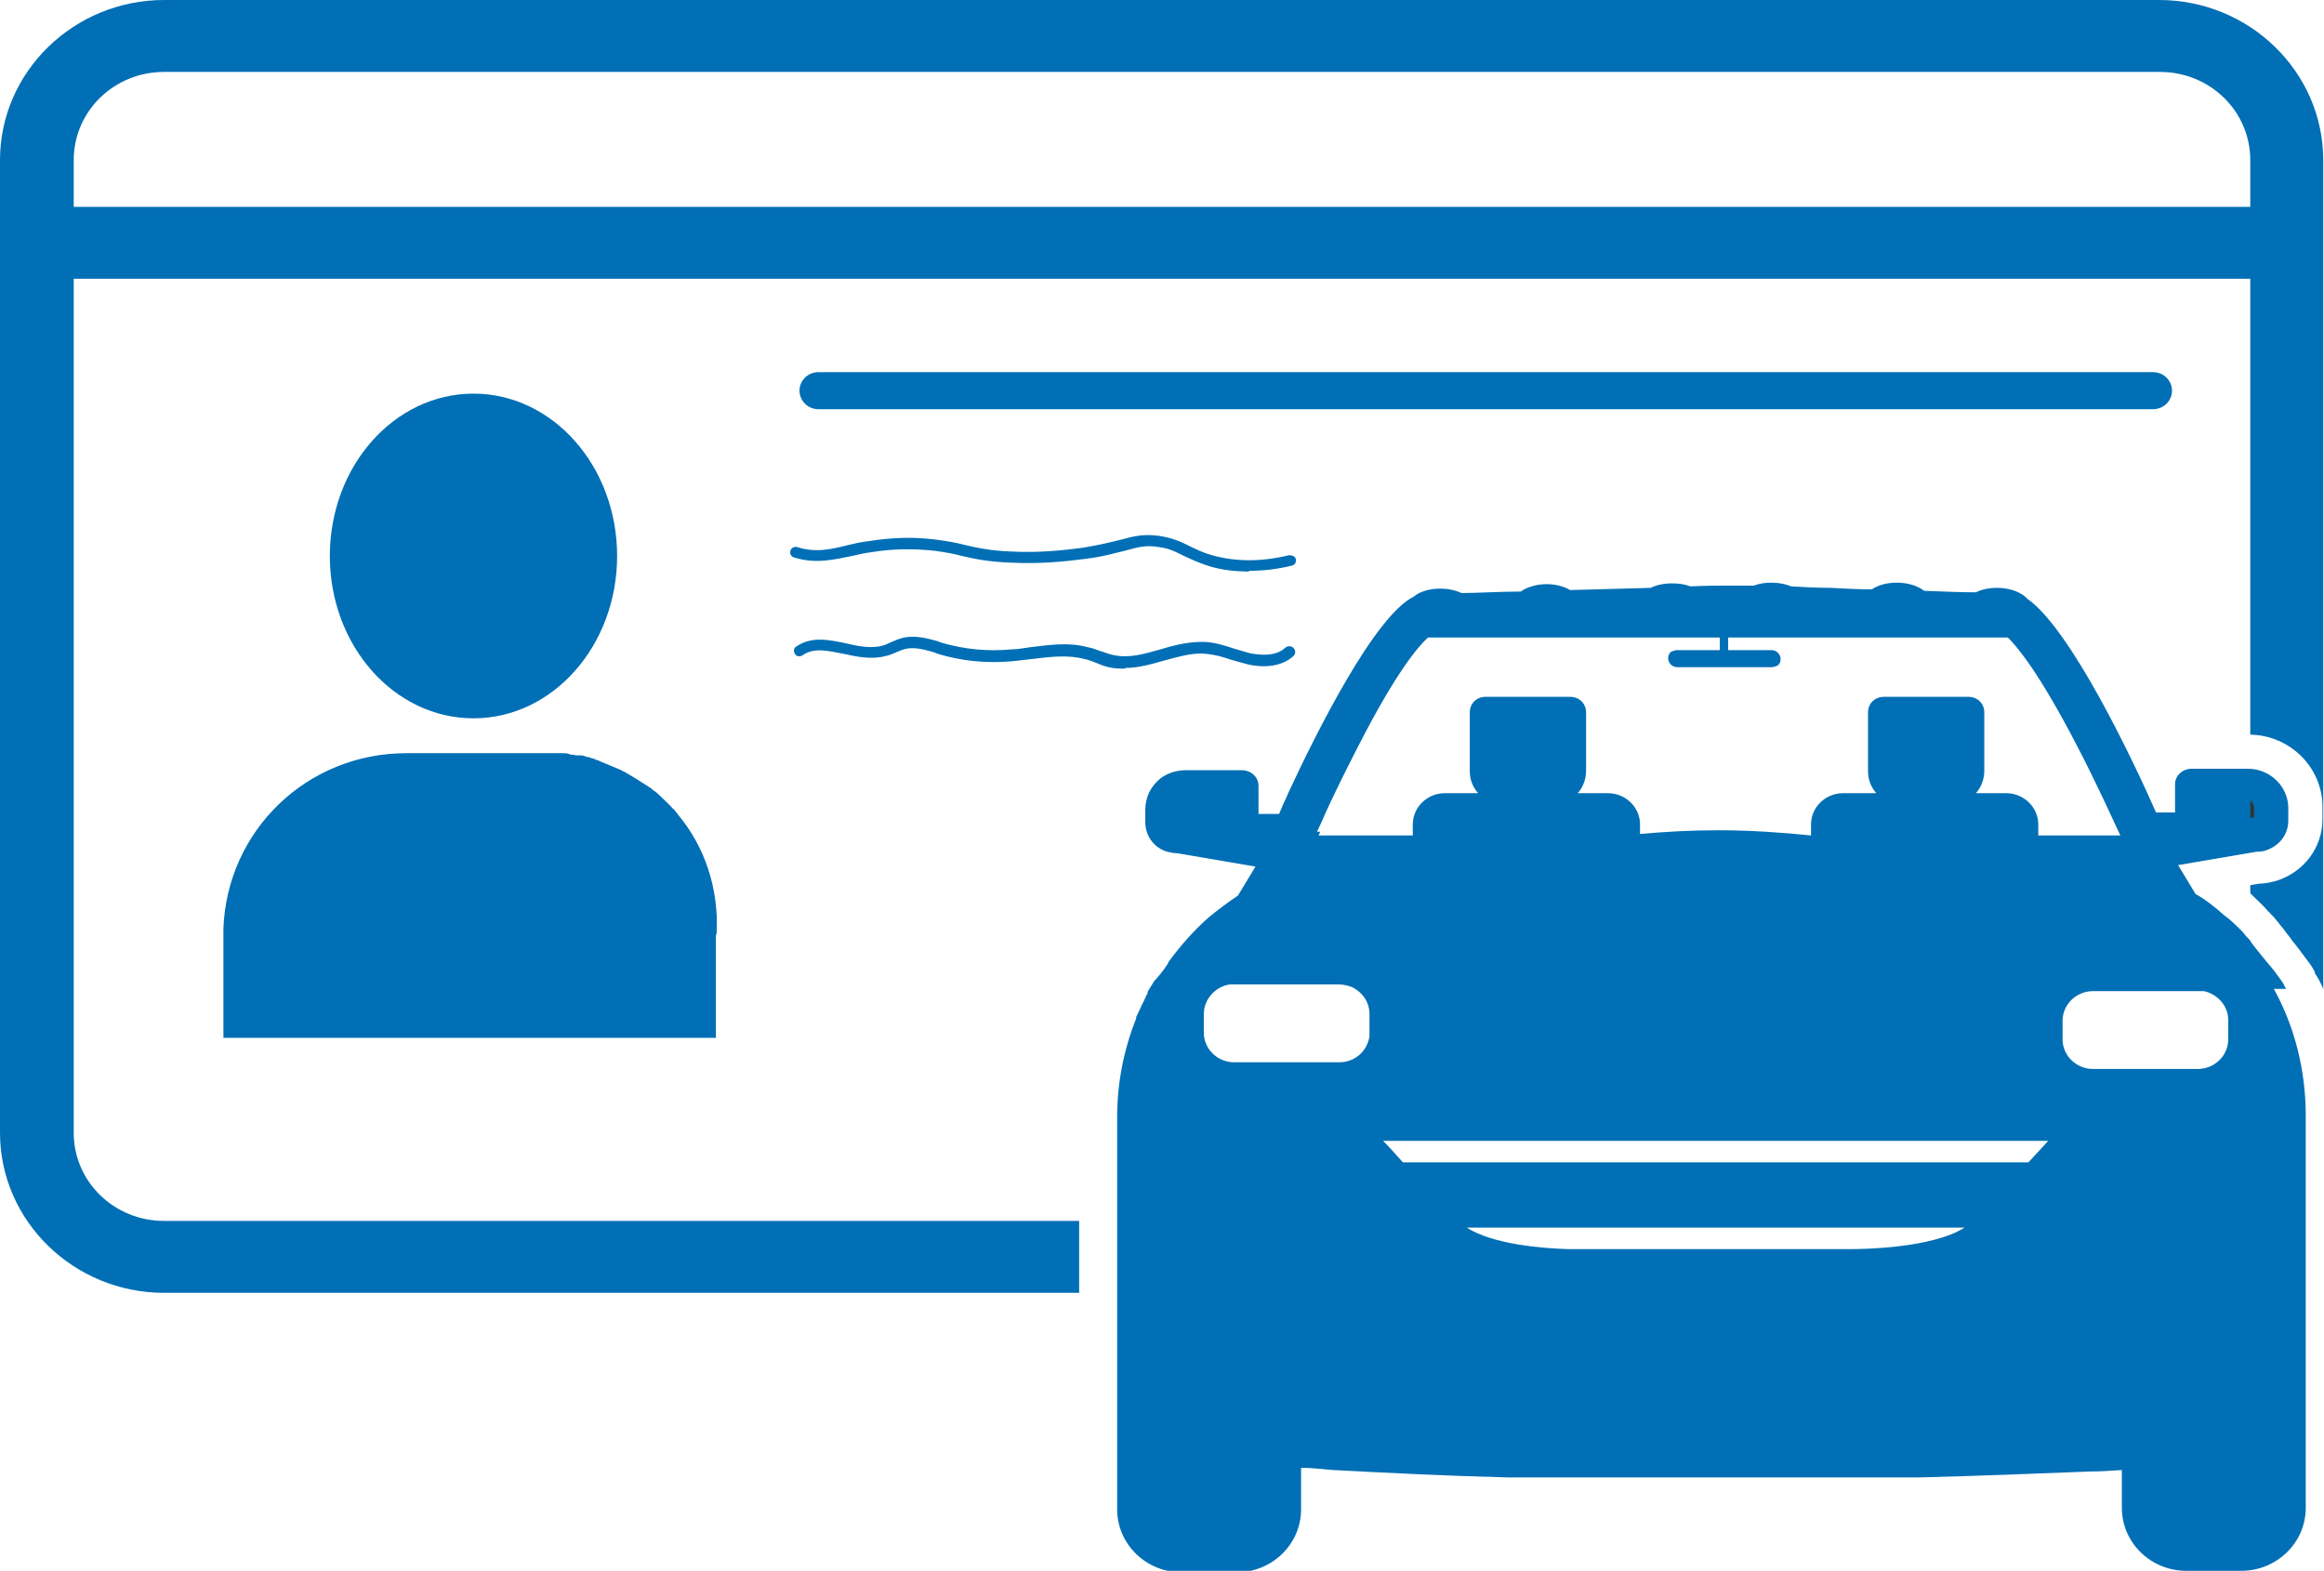 <svg width="108" height="73" viewBox="0 0 108 73" fill="none" xmlns="http://www.w3.org/2000/svg">
<g clip-path="url(#clip0_202_159)">
<path d="M106.234 45.957C106.234 45.957 106.128 45.75 106.093 45.681C106.022 45.578 105.952 45.474 105.846 45.337C105.704 45.13 105.528 44.923 105.351 44.716C105.175 44.51 104.998 44.269 104.821 44.062C104.751 43.959 104.645 43.855 104.574 43.717C104.504 43.614 104.398 43.545 104.327 43.442C104.256 43.338 104.15 43.235 104.08 43.166C103.903 42.994 103.727 42.822 103.515 42.649C103.479 42.615 103.409 42.581 103.373 42.546C102.95 42.167 102.526 41.823 102.031 41.547L101.219 40.203L104.857 39.583C104.857 39.583 105.175 39.583 105.316 39.514C105.916 39.308 106.34 38.791 106.34 38.136V37.551C106.34 36.552 105.492 35.725 104.468 35.725H101.855C101.431 35.725 101.078 36.035 101.078 36.448V37.757H100.195C99.135 35.346 96.239 29.248 94.226 27.836C93.944 27.526 93.414 27.319 92.814 27.319C92.425 27.319 92.107 27.388 91.825 27.526C91.118 27.526 90.306 27.491 89.423 27.457C89.105 27.216 88.646 27.078 88.152 27.078C87.693 27.078 87.304 27.181 86.986 27.388C86.351 27.388 85.715 27.354 85.079 27.319C84.443 27.319 83.843 27.285 83.243 27.25C82.995 27.147 82.678 27.078 82.324 27.078C82.042 27.078 81.759 27.112 81.512 27.216C80.841 27.216 80.276 27.216 79.817 27.216C79.817 27.216 79.322 27.216 78.546 27.25C78.298 27.147 78.016 27.112 77.698 27.112C77.309 27.112 76.992 27.181 76.709 27.319C75.579 27.354 74.307 27.388 72.965 27.422C72.683 27.25 72.294 27.147 71.871 27.147C71.411 27.147 70.952 27.285 70.67 27.491C69.645 27.491 68.692 27.56 67.915 27.56C67.632 27.422 67.279 27.354 66.926 27.354C66.432 27.354 65.972 27.491 65.69 27.732C63.889 28.628 61.205 33.968 59.863 36.862C59.757 37.137 59.615 37.379 59.545 37.585C59.51 37.654 59.474 37.757 59.439 37.826H58.485V36.517C58.485 36.104 58.132 35.794 57.708 35.794H55.095C54.671 35.794 54.247 35.932 53.929 36.173C53.718 36.345 53.541 36.552 53.4 36.827C53.294 37.068 53.223 37.344 53.223 37.62V38.205C53.223 38.86 53.647 39.411 54.247 39.583C54.389 39.618 54.565 39.652 54.706 39.652L58.344 40.272L57.532 41.616C57.073 41.926 56.614 42.27 56.19 42.615C55.483 43.235 54.883 43.924 54.318 44.682C54.318 44.682 54.318 44.716 54.282 44.751C54.282 44.751 54.282 44.785 54.247 44.82C54 45.199 53.859 45.337 53.718 45.509C53.718 45.509 53.682 45.543 53.647 45.578C53.541 45.75 53.435 45.922 53.329 46.094C53.329 46.094 53.329 46.129 53.329 46.163C53.294 46.232 53.223 46.336 53.188 46.439C53.223 46.336 53.294 46.267 53.329 46.163C53.188 46.439 53.011 46.818 52.799 47.266C52.834 47.162 52.87 47.093 52.905 46.99C52.87 47.093 52.834 47.162 52.799 47.266C52.799 47.266 52.799 47.3 52.799 47.335C52.234 48.747 51.916 50.297 51.916 51.916V70.141C51.916 71.76 53.258 73.069 54.918 73.069H57.461C59.121 73.069 60.463 71.76 60.463 70.141V68.211C60.958 68.211 61.452 68.28 61.946 68.315C64.56 68.453 67.279 68.59 70.069 68.659H70.105C70.458 68.659 70.776 68.659 71.129 68.659C71.411 68.659 71.694 68.659 71.977 68.659C72.047 68.659 72.118 68.659 72.188 68.659C72.188 68.659 72.541 68.659 72.683 68.659C72.683 68.659 72.824 68.659 72.895 68.659C72.895 68.659 73.036 68.659 73.107 68.659C73.424 68.659 73.778 68.659 74.096 68.659C74.096 68.659 74.237 68.659 74.307 68.659C74.413 68.659 74.484 68.659 74.59 68.659C74.661 68.659 74.731 68.659 74.802 68.659C75.19 68.659 75.579 68.659 76.003 68.659C76.003 68.659 76.144 68.659 76.215 68.659C76.638 68.659 77.097 68.659 77.521 68.659C77.592 68.659 77.698 68.659 77.769 68.659H77.804C78.192 68.659 78.581 68.659 78.969 68.659H79.005C79.005 68.659 79.216 68.659 79.322 68.659C79.782 68.659 80.241 68.659 80.7 68.659C81.088 68.659 81.477 68.659 81.865 68.659H81.901C81.901 68.659 82.077 68.659 82.148 68.659H82.183C82.536 68.659 82.889 68.659 83.243 68.659C83.49 68.659 83.737 68.659 83.984 68.659H84.02C84.549 68.659 85.115 68.659 85.644 68.659C85.644 68.659 85.785 68.659 85.856 68.659C86.245 68.659 86.668 68.659 87.057 68.659C87.127 68.659 87.198 68.659 87.269 68.659C87.269 68.659 87.445 68.659 87.551 68.659C87.551 68.659 87.693 68.659 87.763 68.659C88.152 68.659 88.576 68.659 88.964 68.659C88.964 68.659 89.105 68.659 89.176 68.659C91.895 68.59 94.544 68.487 97.122 68.384C97.617 68.384 98.111 68.349 98.606 68.315V70.072C98.606 71.691 99.948 73 101.608 73H104.15C105.81 73 107.152 71.691 107.152 70.072V51.848C107.152 49.712 106.623 47.679 105.669 45.957H106.234ZM61.205 38.653C61.311 38.412 61.452 38.136 61.593 37.792C61.982 36.931 62.547 35.794 63.147 34.623C64.878 31.246 65.902 30.041 66.361 29.627H79.923V30.213H77.91C77.91 30.213 77.698 30.247 77.627 30.316C77.557 30.385 77.521 30.488 77.521 30.592C77.521 30.799 77.698 31.005 77.945 31.005H82.36C82.36 31.005 82.572 30.971 82.642 30.902C82.713 30.833 82.748 30.73 82.748 30.626C82.748 30.42 82.572 30.213 82.324 30.213H80.311V29.627H93.308C93.732 30.041 94.756 31.246 96.522 34.657C97.405 36.345 98.147 37.999 98.535 38.825H94.721V38.309C94.721 37.516 94.05 36.862 93.237 36.862H91.825C92.072 36.586 92.213 36.207 92.213 35.828V33.107C92.213 32.693 91.895 32.383 91.472 32.383H87.551C87.127 32.383 86.81 32.693 86.81 33.107V35.828C86.81 36.242 86.951 36.586 87.198 36.862H85.644C84.832 36.862 84.161 37.516 84.161 38.309V38.825C82.819 38.688 81.335 38.584 79.852 38.584C78.581 38.584 77.38 38.653 76.215 38.757V38.309C76.215 37.516 75.543 36.862 74.731 36.862H73.319C73.566 36.586 73.707 36.207 73.707 35.828V33.107C73.707 32.693 73.389 32.383 72.965 32.383H69.045C68.621 32.383 68.303 32.693 68.303 33.107V35.828C68.303 36.242 68.445 36.586 68.692 36.862H67.138C66.326 36.862 65.655 37.516 65.655 38.309V38.825H61.275C61.275 38.825 61.346 38.688 61.346 38.653H61.205ZM63.642 47.989C63.642 47.989 63.642 48.093 63.642 48.161C63.536 48.85 62.971 49.367 62.229 49.367H57.355C56.578 49.367 55.943 48.747 55.943 47.989V47.128C55.943 46.439 56.472 45.853 57.143 45.75C57.214 45.75 57.285 45.75 57.355 45.75H62.229C62.476 45.75 62.688 45.819 62.865 45.888C63.324 46.129 63.642 46.577 63.642 47.128V47.989ZM91.295 57.05C89.776 58.014 86.527 58.049 86.033 58.049H73.424C73.424 58.049 73.142 58.049 72.859 58.049C71.729 58.014 69.398 57.842 68.162 57.05H91.295ZM95.18 53.019C95.18 53.019 94.721 53.536 94.262 54.018H65.196C64.772 53.536 64.419 53.157 64.277 53.019H95.144H95.18ZM103.55 48.299C103.55 49.057 102.914 49.677 102.137 49.677H97.264C96.487 49.677 95.851 49.057 95.851 48.299V47.438C95.851 46.68 96.487 46.06 97.264 46.06H102.137C102.137 46.06 102.314 46.06 102.42 46.06C103.056 46.198 103.55 46.749 103.55 47.404V48.265V48.299Z" fill="#006FB5"/>
<path d="M104.574 37.206V37.999H104.751V37.482C104.751 37.482 104.68 37.241 104.574 37.206ZM104.574 37.206V37.999H104.751V37.482C104.751 37.482 104.68 37.241 104.574 37.206ZM104.574 37.206V37.999H104.751V37.482C104.751 37.482 104.68 37.241 104.574 37.206Z" fill="#333333"/>
<path d="M33.269 43.476V48.23H10.383V43.132C10.56 38.619 14.233 35.002 18.895 35.002H25.075C25.075 35.002 25.358 35.002 25.499 35.002C25.605 35.002 25.711 35.002 25.817 35.002C25.852 35.002 25.887 35.002 25.923 35.002C25.994 35.002 26.064 35.002 26.135 35.002C26.276 35.002 26.382 35.002 26.523 35.07C26.594 35.07 26.665 35.07 26.77 35.105C26.77 35.105 26.841 35.105 26.876 35.105C26.912 35.105 26.982 35.105 27.018 35.105C27.088 35.105 27.194 35.139 27.265 35.174C27.335 35.174 27.442 35.208 27.512 35.243C27.583 35.243 27.653 35.277 27.689 35.312C27.795 35.312 27.865 35.38 27.971 35.415C28.218 35.518 28.466 35.622 28.713 35.725C28.819 35.759 28.925 35.828 28.995 35.863C28.995 35.863 29.031 35.863 29.066 35.897C29.172 35.966 29.313 36.035 29.419 36.104C29.596 36.207 29.737 36.311 29.914 36.414C30.02 36.483 30.126 36.552 30.232 36.621C30.302 36.655 30.337 36.724 30.408 36.758C30.514 36.827 30.62 36.931 30.726 37.034C30.832 37.137 30.902 37.206 31.009 37.31C31.079 37.379 31.114 37.413 31.185 37.482C31.22 37.516 31.256 37.585 31.326 37.62C31.397 37.723 31.468 37.792 31.538 37.895C32.739 39.342 33.41 41.271 33.304 43.373L33.269 43.476Z" fill="#006FB5"/>
<path d="M22.003 33.382C25.689 33.382 28.678 30.005 28.678 25.838C28.678 21.671 25.689 18.293 22.003 18.293C18.316 18.293 15.328 21.671 15.328 25.838C15.328 30.005 18.316 33.382 22.003 33.382Z" fill="#006FB5"/>
<path d="M100.371 0H7.629C3.426 0 0 3.342 0 7.441V52.64C0 56.739 3.426 60.081 7.629 60.081H50.15V56.739H7.629C5.298 56.739 3.426 54.914 3.426 52.64V12.953H104.574V34.14C106.446 34.175 107.929 35.69 107.929 37.482V38.068C107.929 39.377 107.082 40.514 105.81 40.927C105.563 40.996 105.281 41.065 104.998 41.065L104.574 41.134V41.513C104.786 41.719 104.998 41.926 105.175 42.098C105.281 42.202 105.351 42.305 105.422 42.374H105.457C105.457 42.374 105.492 42.477 105.528 42.477C105.598 42.546 105.704 42.649 105.775 42.753C105.881 42.856 105.952 42.994 106.058 43.097C106.234 43.338 106.411 43.545 106.552 43.752C106.729 43.959 106.905 44.2 107.082 44.441C107.188 44.579 107.258 44.682 107.364 44.82C107.47 44.958 107.506 45.061 107.576 45.164V45.233C107.753 45.474 107.859 45.715 107.965 45.957V7.441C107.965 3.342 104.539 0 100.336 0H100.371ZM3.426 9.612V7.441C3.426 5.168 5.298 3.342 7.629 3.342H100.371C102.702 3.342 104.574 5.168 104.574 7.441V9.612H3.426Z" fill="#006FB5"/>
<path d="M100.054 17.294H38.037C37.549 17.294 37.154 17.68 37.154 18.155C37.154 18.631 37.549 19.017 38.037 19.017H100.054C100.541 19.017 100.937 18.631 100.937 18.155C100.937 17.68 100.541 17.294 100.054 17.294Z" fill="#006FB5"/>
<path d="M58.062 26.561C57.426 26.561 56.79 26.492 56.225 26.32C55.66 26.148 55.342 25.976 55.024 25.838C54.671 25.665 54.389 25.493 53.859 25.424C53.223 25.321 52.905 25.424 52.27 25.596C51.81 25.7 51.281 25.872 50.398 25.976C49.621 26.079 48.385 26.217 47.007 26.148C45.948 26.113 45.312 25.976 44.712 25.838C44.323 25.734 43.935 25.665 43.44 25.596C42.487 25.493 41.498 25.493 40.474 25.665C40.191 25.7 39.873 25.769 39.591 25.838C38.743 26.01 37.895 26.217 36.907 25.907C36.765 25.872 36.695 25.734 36.73 25.596C36.765 25.459 36.907 25.39 37.048 25.424C37.895 25.7 38.637 25.528 39.449 25.321C39.732 25.252 40.05 25.183 40.368 25.149C41.427 24.976 42.487 24.942 43.511 25.08C44.041 25.149 44.429 25.218 44.818 25.321C45.418 25.459 46.018 25.596 47.007 25.631C48.314 25.7 49.515 25.562 50.292 25.459C51.139 25.321 51.669 25.183 52.093 25.08C52.729 24.907 53.152 24.804 53.894 24.907C54.53 25.011 54.883 25.183 55.236 25.355C55.519 25.493 55.837 25.665 56.331 25.803C57.426 26.113 58.627 26.113 59.898 25.803C60.039 25.803 60.181 25.838 60.216 25.976C60.251 26.113 60.181 26.251 60.039 26.285C59.333 26.458 58.697 26.527 58.026 26.527L58.062 26.561Z" fill="#006FB5"/>
<path d="M52.27 31.074C52.093 31.074 51.916 31.074 51.704 31.04C51.422 31.005 51.175 30.902 50.927 30.799C50.751 30.73 50.574 30.661 50.398 30.626C49.621 30.42 48.808 30.523 47.961 30.626C47.678 30.661 47.36 30.695 47.042 30.73C45.877 30.833 44.712 30.73 43.581 30.385L43.405 30.316C42.946 30.178 42.522 30.075 42.133 30.144C41.957 30.178 41.816 30.247 41.639 30.316C41.498 30.385 41.321 30.454 41.145 30.488C40.509 30.661 39.838 30.523 39.202 30.385C38.496 30.247 37.825 30.075 37.295 30.454C37.189 30.523 37.012 30.523 36.942 30.385C36.871 30.282 36.871 30.11 37.012 30.041C37.719 29.558 38.531 29.731 39.343 29.903C39.908 30.041 40.509 30.144 41.003 30.006C41.145 29.972 41.286 29.903 41.427 29.834C41.604 29.765 41.816 29.662 42.028 29.627C42.557 29.524 43.087 29.662 43.581 29.799L43.758 29.868C44.818 30.178 45.912 30.282 47.007 30.178C47.29 30.178 47.608 30.11 47.89 30.075C48.773 29.972 49.656 29.834 50.539 30.075C50.751 30.11 50.927 30.178 51.104 30.247C51.351 30.316 51.563 30.42 51.81 30.454C52.517 30.592 53.188 30.385 53.929 30.178C54.6 29.972 55.307 29.799 56.048 29.834C56.508 29.868 56.931 30.006 57.355 30.144C57.602 30.213 57.814 30.282 58.062 30.351C58.415 30.42 59.227 30.557 59.721 30.11C59.827 30.006 60.004 30.006 60.11 30.11C60.216 30.213 60.216 30.385 60.11 30.488C59.615 30.936 58.839 31.074 57.956 30.867C57.708 30.799 57.461 30.73 57.214 30.661C56.825 30.523 56.437 30.42 56.048 30.385C55.413 30.316 54.777 30.523 54.106 30.695C53.506 30.867 52.905 31.04 52.305 31.04L52.27 31.074Z" fill="#006FB5"/>
</g>
<defs>
<clipPath id="clip0_202_159">
<rect width="108" height="73" fill="white"/>
</clipPath>
</defs>
</svg>
